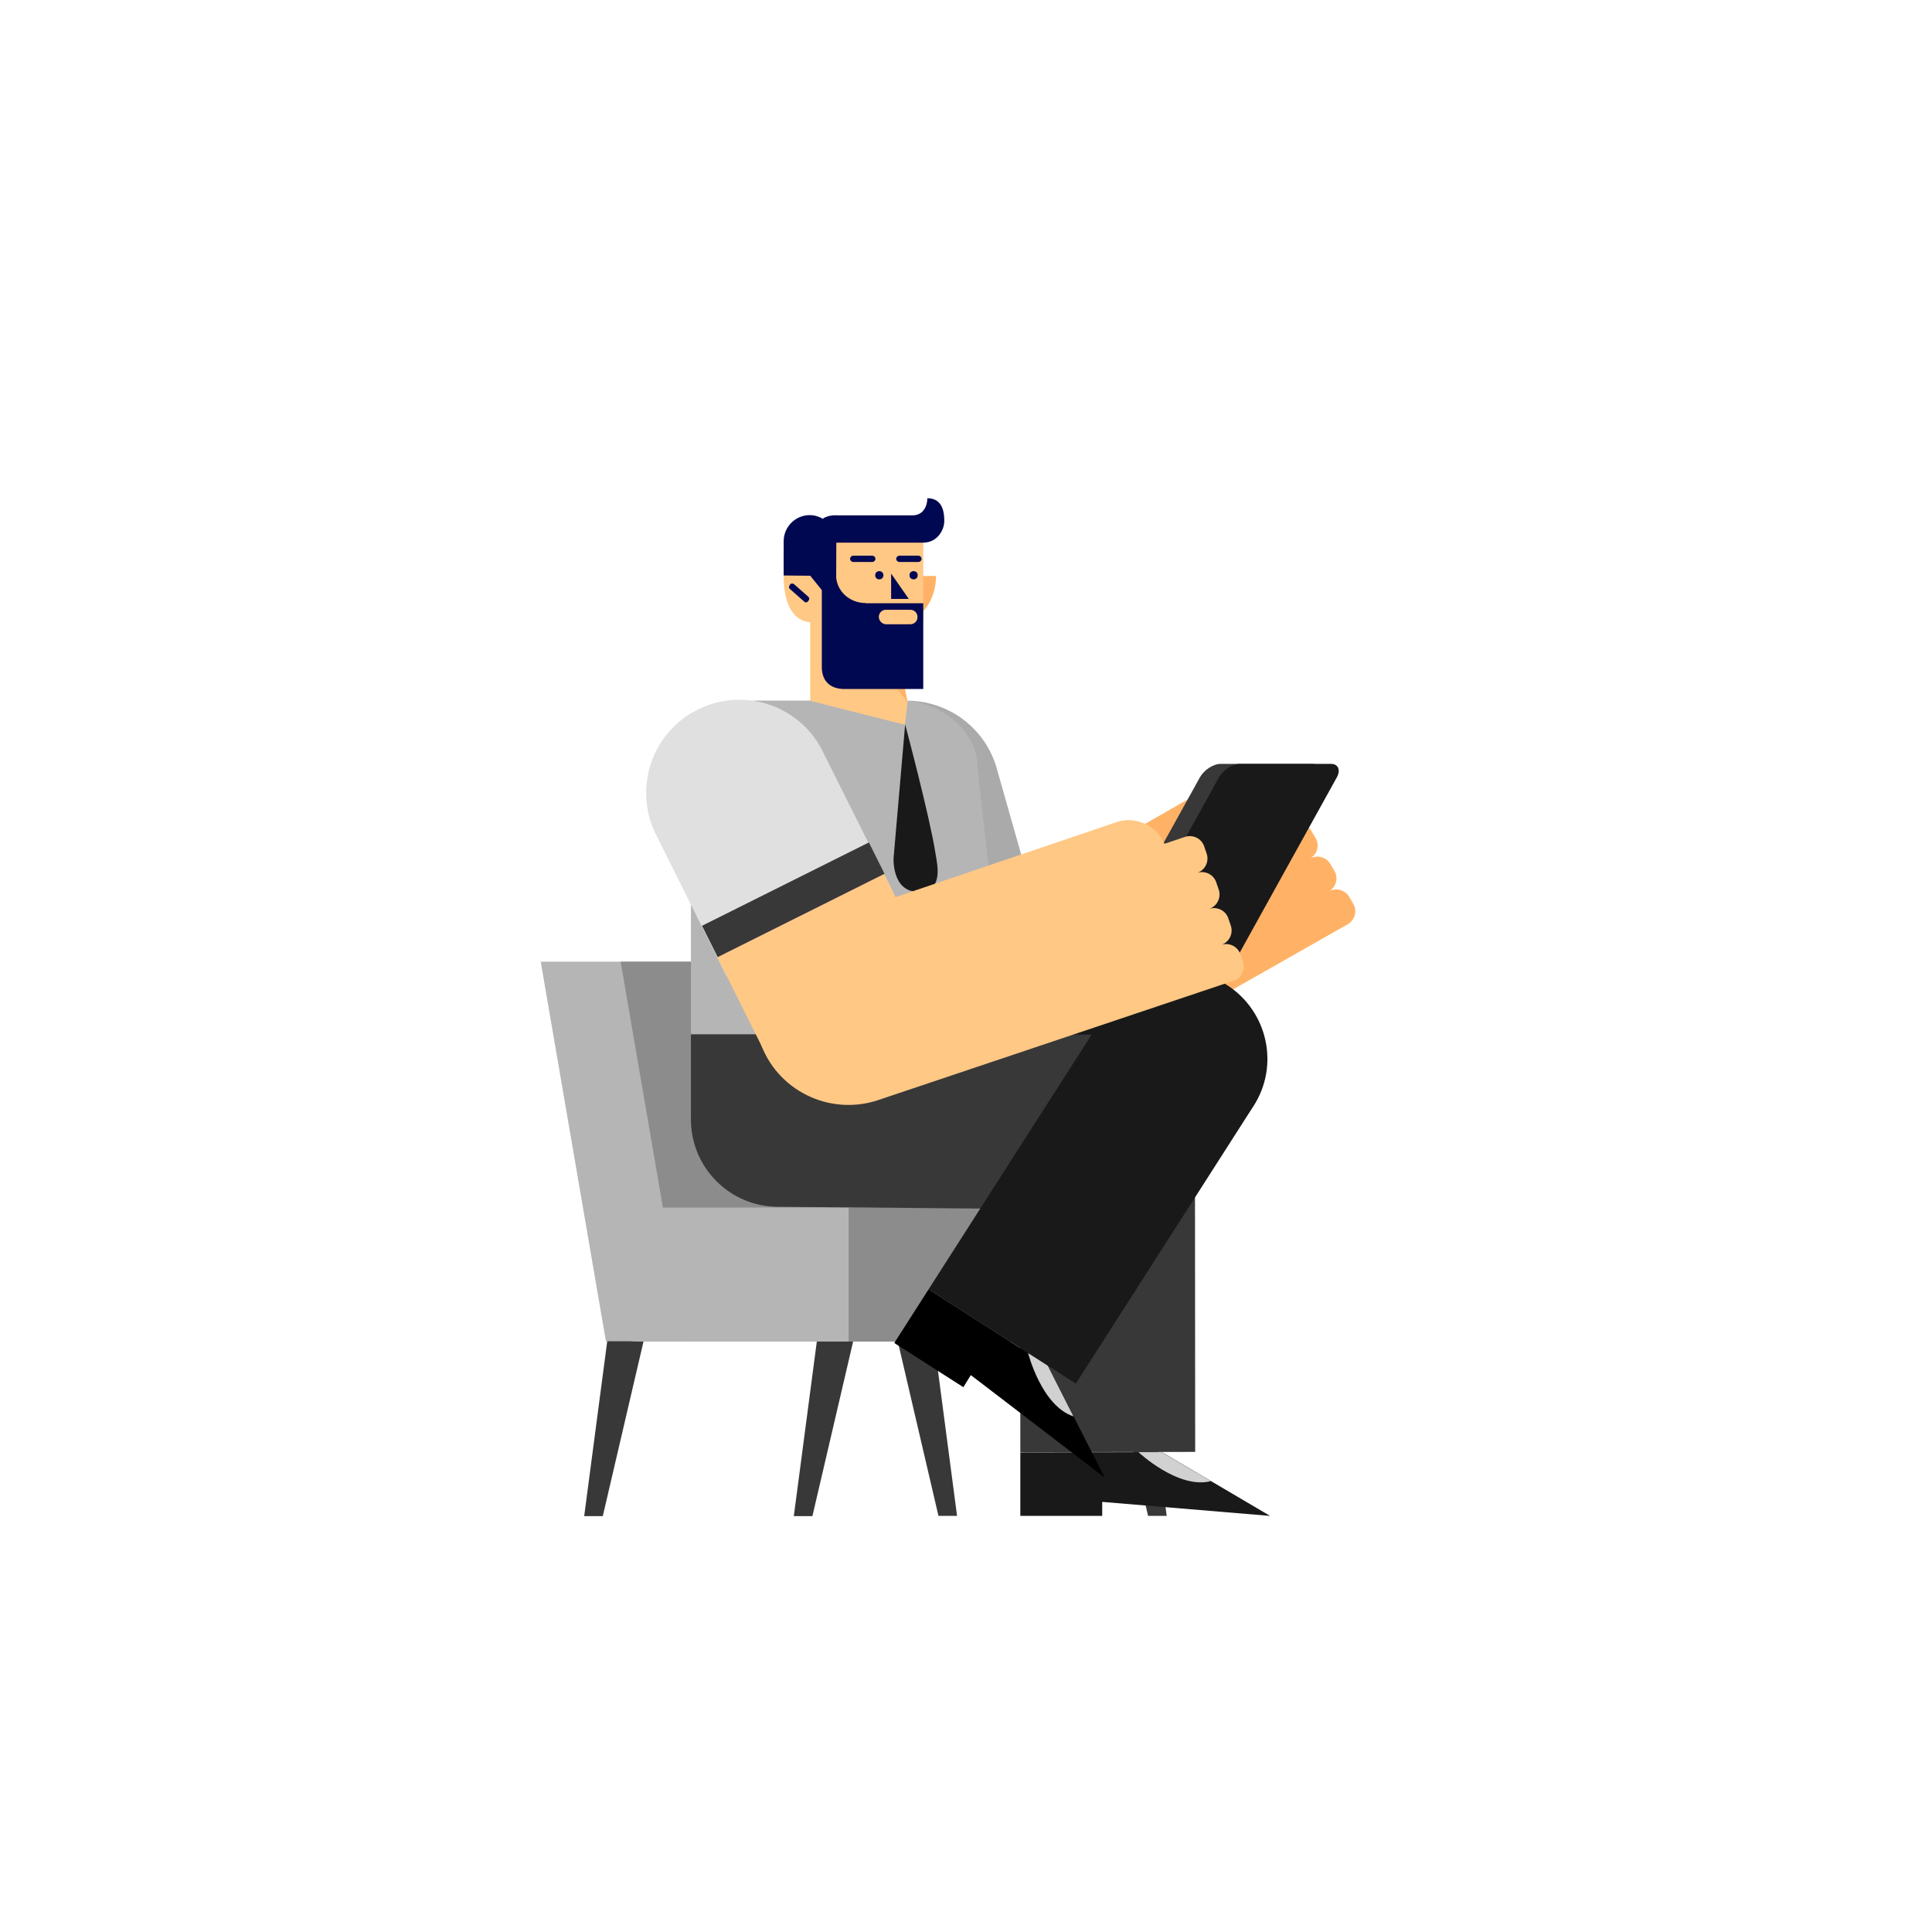 <?xml version="1.0" encoding="utf-8"?>
<!-- Generator: Adobe Illustrator 23.1.0, SVG Export Plug-In . SVG Version: 6.00 Build 0)  -->
<svg version="1.1" id="Capa_1" xmlns="http://www.w3.org/2000/svg" xmlns:xlink="http://www.w3.org/1999/xlink" x="0px" y="0px"
	 viewBox="0 0 800 800" enable-background="new 0 0 800 800" xml:space="preserve">
<g>
	<path fill="#FFB266" d="M498,327.5l-113.2,64.8c-18.5,10.6-24.9,34.2-14.3,52.7c10.6,18.5,34.2,24.9,52.7,14.3l134.9-76.6
		c2.9-1.7,4-5.5,2.3-8.4l-1.7-2.9c-1.7-2.9-5.5-4-8.4-2.3c2.9-1.7,4-5.5,2.3-8.4l-1.7-2.9c-1.7-2.9-5.5-4-8.4-2.3
		c2.9-1.7,4-5.5,2.3-8.4l-1.7-2.9c-1.7-2.9-5.5-4-8.4-2.3c2.9-1.7,4-5.5,2.3-8.4l-1.7-2.9c-1.7-2.9-5.5-4-8.4-2.3l-7.9,4.5
		C514.5,325.7,505.3,323.4,498,327.5z"/>
	<g>
		<path fill="#AAAAAA" d="M430.6,381.1L412.4,317c-6.5-20.3-28.2-31.5-48.5-25c-20.3,6.5-31.5,28.2-25,48.5l17.5,61.7L430.6,381.1z"
			/>
		<path fill="#FFB266" d="M354,393.8l12.4,43.8c6.5,20.3,28.2,31.5,48.5,25s31.5-28.2,25-48.5l-11.7-41.3L354,393.8z"/>
		
			<rect x="350.5" y="369" transform="matrix(0.962 -0.273 0.273 0.962 -88.037 120.705)" fill="#383838" width="77.2" height="14.5"/>
	</g>
	<g>
		<path fill="#383838" d="M266.6,554.9l-17,72.9h-7.7l10.2-77.4L266.6,554.9z"/>
		<path fill="#383838" d="M353.4,554.9l-17,72.9h-7.7l10.2-77.4L353.4,554.9z"/>
		<path fill="#383838" d="M483.1,627.7h-7.7l-17-72.9l14.5-4.6L483.1,627.7z"/>
		<path fill="#383838" d="M396.3,627.7h-7.7l-17-72.9l14.5-4.6L396.3,627.7z"/>
		<path fill="#B5B5B5" d="M341.7,398.2l27,157.2H250.9l-27-157.2H341.7z"/>
		<path fill="#8C8C8C" d="M373.4,398.2l27,157.2H284l-27-157.2H373.4z"/>
		<path fill="#B5B5B5" d="M402.3,555.5H263.7c-7.1,0-12.8-5.8-12.8-12.9v-29.7c0-7.1,5.7-12.9,12.8-12.9h138.6
			c7.1,0,12.8,5.8,12.8,12.9v29.7C415.1,549.7,409.4,555.5,402.3,555.5"/>
		<path fill="#8C8C8C" d="M474.1,555.5H351.4V500h122.8V555.5z"/>
	</g>
	<path fill="#191919" d="M318.5,470.1c3.6,19.7,22.5,32.7,42.2,29l134.2-24.9c19.7-3.6,32.7-22.5,29-42.2
		c-3.6-19.7-22.5-32.7-42.2-29l-134.2,24.9C327.9,431.5,314.9,450.4,318.5,470.1z"/>
	<path fill="#383838" d="M286.1,463.2c-0.2,20,15.9,36.4,35.9,36.5l136.5,1.2c20,0.2,36.4-15.9,36.5-35.9
		c0.2-20-15.9-36.4-35.9-36.5l-136.5-1.2C302.6,427.1,286.2,443.2,286.1,463.2z"/>
	<g>
		<polygon fill="#191919" points="422.5,601.4 422.5,627.7 456.4,627.7 456.4,621.9 525.9,627.7 481.1,601.3 		"/>
		<path fill="#D1D1D1" d="M471.4,601.3c0,0,16.5,15.5,30,12l-20.4-12L471.4,601.3z"/>
	</g>
	<path fill="#383838" d="M458.6,428.6c-20,0-36.2,16.2-36.2,36.2l0.1,136.5l72.4-0.1l-0.1-136.5
		C494.8,444.8,478.6,428.6,458.6,428.6z"/>
	<path fill="#B5B5B5" d="M404.8,317.8c0-15.3-15.9-27.7-31.2-27.7c-1.1,0-60.6,0-60.6,0l0,0c-14.8,0.5-26.7,12.5-26.9,27.5l0,0
		v110.7h131.1C417.2,428.3,404.8,318.8,404.8,317.8z"/>
	<path fill="#191919" d="M374.8,300c0,0,10.2,38.1,12.6,53.6c0.6,4,3.7,15.7-7.2,15.7c-10.9,0-10.2-13.9-10.2-13.9L374.8,300z"/>
	<g>
		<g>
			<polygon points="384.5,533.9 370.3,556.1 398.9,574.4 402,569.4 457.4,611.8 433.9,565.5 			"/>
			<path fill="#D1D1D1" d="M425.7,560.2c0,0,5.5,21.9,18.8,26.3l-10.7-21.1L425.7,560.2z"/>
		</g>
		<path fill="#191919" d="M508.1,407.9c-16.8-10.8-39.2-5.9-50,11l-73.6,115l61,39l73.6-115C529.9,441.1,524.9,418.7,508.1,407.9z"
			/>
	</g>
	<rect x="286.1" y="428.3" fill="#383838" width="43.7" height="34.2"/>
	<g>
		<path fill="#FFB266" d="M358.6,238.5c0,10.5,6.5,19,14.5,19s14.4-8.5,14.5-19H358.6z"/>
		<path fill="#FFC885" d="M336.2,218.8c-10.5,0-11.7,9.5-11.7,9.5s0,7.9,0,10.2c0,19.8,11,19.1,11,19.1v9.7v22.9l39.2,9.9l1.1-9.5
			l-4.6-23.3c8.5,0,11.1-7.4,11.1-11.9l0-36.6H336.2z"/>
		<path fill="#000851" d="M353.3,232.7h7.9c0.7,0,1.3-0.6,1.3-1.3l0,0c0-0.7-0.6-1.3-1.3-1.3h-7.9c-0.7,0-1.3,0.6-1.3,1.3l0,0
			C352,232.1,352.6,232.7,353.3,232.7z"/>
		<path fill="#000851" d="M372.4,232.7h7.9c0.7,0,1.3-0.6,1.3-1.3l0,0c0-0.7-0.6-1.3-1.3-1.3h-7.9c-0.7,0-1.3,0.6-1.3,1.3l0,0
			C371.1,232.1,371.7,232.7,372.4,232.7z"/>
		<path fill="#000851" d="M334.6,249l0.2-0.3c0.4-0.5,0.4-1.2-0.1-1.6l-5.9-5.2c-0.5-0.4-1.2-0.4-1.6,0.1l-0.2,0.3
			c-0.4,0.5-0.4,1.2,0.1,1.6l5.9,5.2C333.4,249.6,334.2,249.5,334.6,249z"/>
		<circle fill="#000851" cx="364.1" cy="238.2" r="1.7"/>
		<circle fill="#000851" cx="378.3" cy="238.2" r="1.7"/>
		<polygon fill="#000851" points="369,237.5 376.3,248 369,248 		"/>
		<path fill="#000851" d="M384,206.3c0,2.7-1.3,7.1-6.2,7.1l-30.8,0c0,0-3.9-0.4-6.3,1.4c-1.6-0.9-3.4-1.5-5.4-1.5
			c-6,0-10.8,4.9-10.8,10.8c0,0.4,0,14.2,0,14.2l11,0.1c0,0,9.9,12.3,10.7,13l0.1-26.7h35.9c0,0,0,0,0,0c0,0,0,0,0,0
			c6.3,0,8.8-5.7,8.8-8.8C391,213.5,391,206.3,384,206.3z"/>
		<polygon fill="#FFB266" points="371.1,267.3 356.5,267.3 375.7,290.5 		"/>
		<path fill="#000851" d="M358.4,249.7c-6.8,0-12.2-5.2-12.2-11.5V235h-5.9v41.2c0,6.3,4,9.1,9.3,9.1c2.6,0,32.7,0,32.7,0v-35.5
			H358.4z M376.9,258.5H367c-1.7,0-3.1-1.4-3.1-3.1c0-1.6,1.3-2.9,2.9-2.9h10.2c1.6,0,2.9,1.3,2.9,2.9
			C380,257.2,378.6,258.5,376.9,258.5z"/>
	</g>
	<g>
		<path fill="#E0E0E0" d="M369.9,369.6L340.1,310c-10.1-18.8-33.6-25.7-52.3-15.6c-18.8,10.1-25.7,33.6-15.6,52.3l28.6,57.4
			L369.9,369.6z"/>
		<path fill="#FFC885" d="M297,396.3l20.3,40.7c10.1,18.8,33.6,25.7,52.3,15.6c18.8-10.1,25.7-33.6,15.6-52.3L366,361.8L297,396.3z"
			/>
		
			<rect x="289.7" y="365.3" transform="matrix(0.895 -0.447 0.447 0.895 -131.879 185.897)" fill="#383838" width="77.2" height="14.5"/>
	</g>
	<path fill="#383838" d="M495.6,402.2h-37.7c-3,0-4.1-2.5-2.5-5.5l41.5-74.9c1.7-3,5.5-5.5,8.6-5.5h37.7c3,0,4.1,2.5,2.5,5.5
		l-41.5,74.9C502.5,399.7,498.7,402.2,495.6,402.2z"/>
	<path fill="#191919" d="M503.5,402.2h-37.7c-3,0-4.1-2.5-2.5-5.5l41.5-74.9c1.7-3,5.5-5.5,8.6-5.5h37.7c3,0,4.1,2.5,2.5,5.5
		l-41.5,74.9C510.4,399.7,506.5,402.2,503.5,402.2z"/>
	<path fill="#FFC885" d="M462.4,340.4l-123.5,41.9c-20.2,6.8-31,28.8-24.2,49c6.8,20.2,28.8,31,49,24.2l147.1-49.4
		c3.2-1.1,4.9-4.6,3.9-7.8l-1.1-3.2c-1.1-3.2-4.6-4.9-7.8-3.9c3.2-1.1,4.9-4.6,3.9-7.8l-1.1-3.2c-1.1-3.2-4.6-4.9-7.8-3.9
		c3.2-1.1,4.9-4.6,3.9-7.8l-1.1-3.2c-1.1-3.2-4.6-4.9-7.8-3.9c3.2-1.1,4.9-4.6,3.9-7.8l-1.1-3.2c-1.1-3.2-4.6-4.9-7.8-3.9l-8.6,2.9
		C478.9,341.8,470.3,337.8,462.4,340.4z"/>
</g>
</svg>
